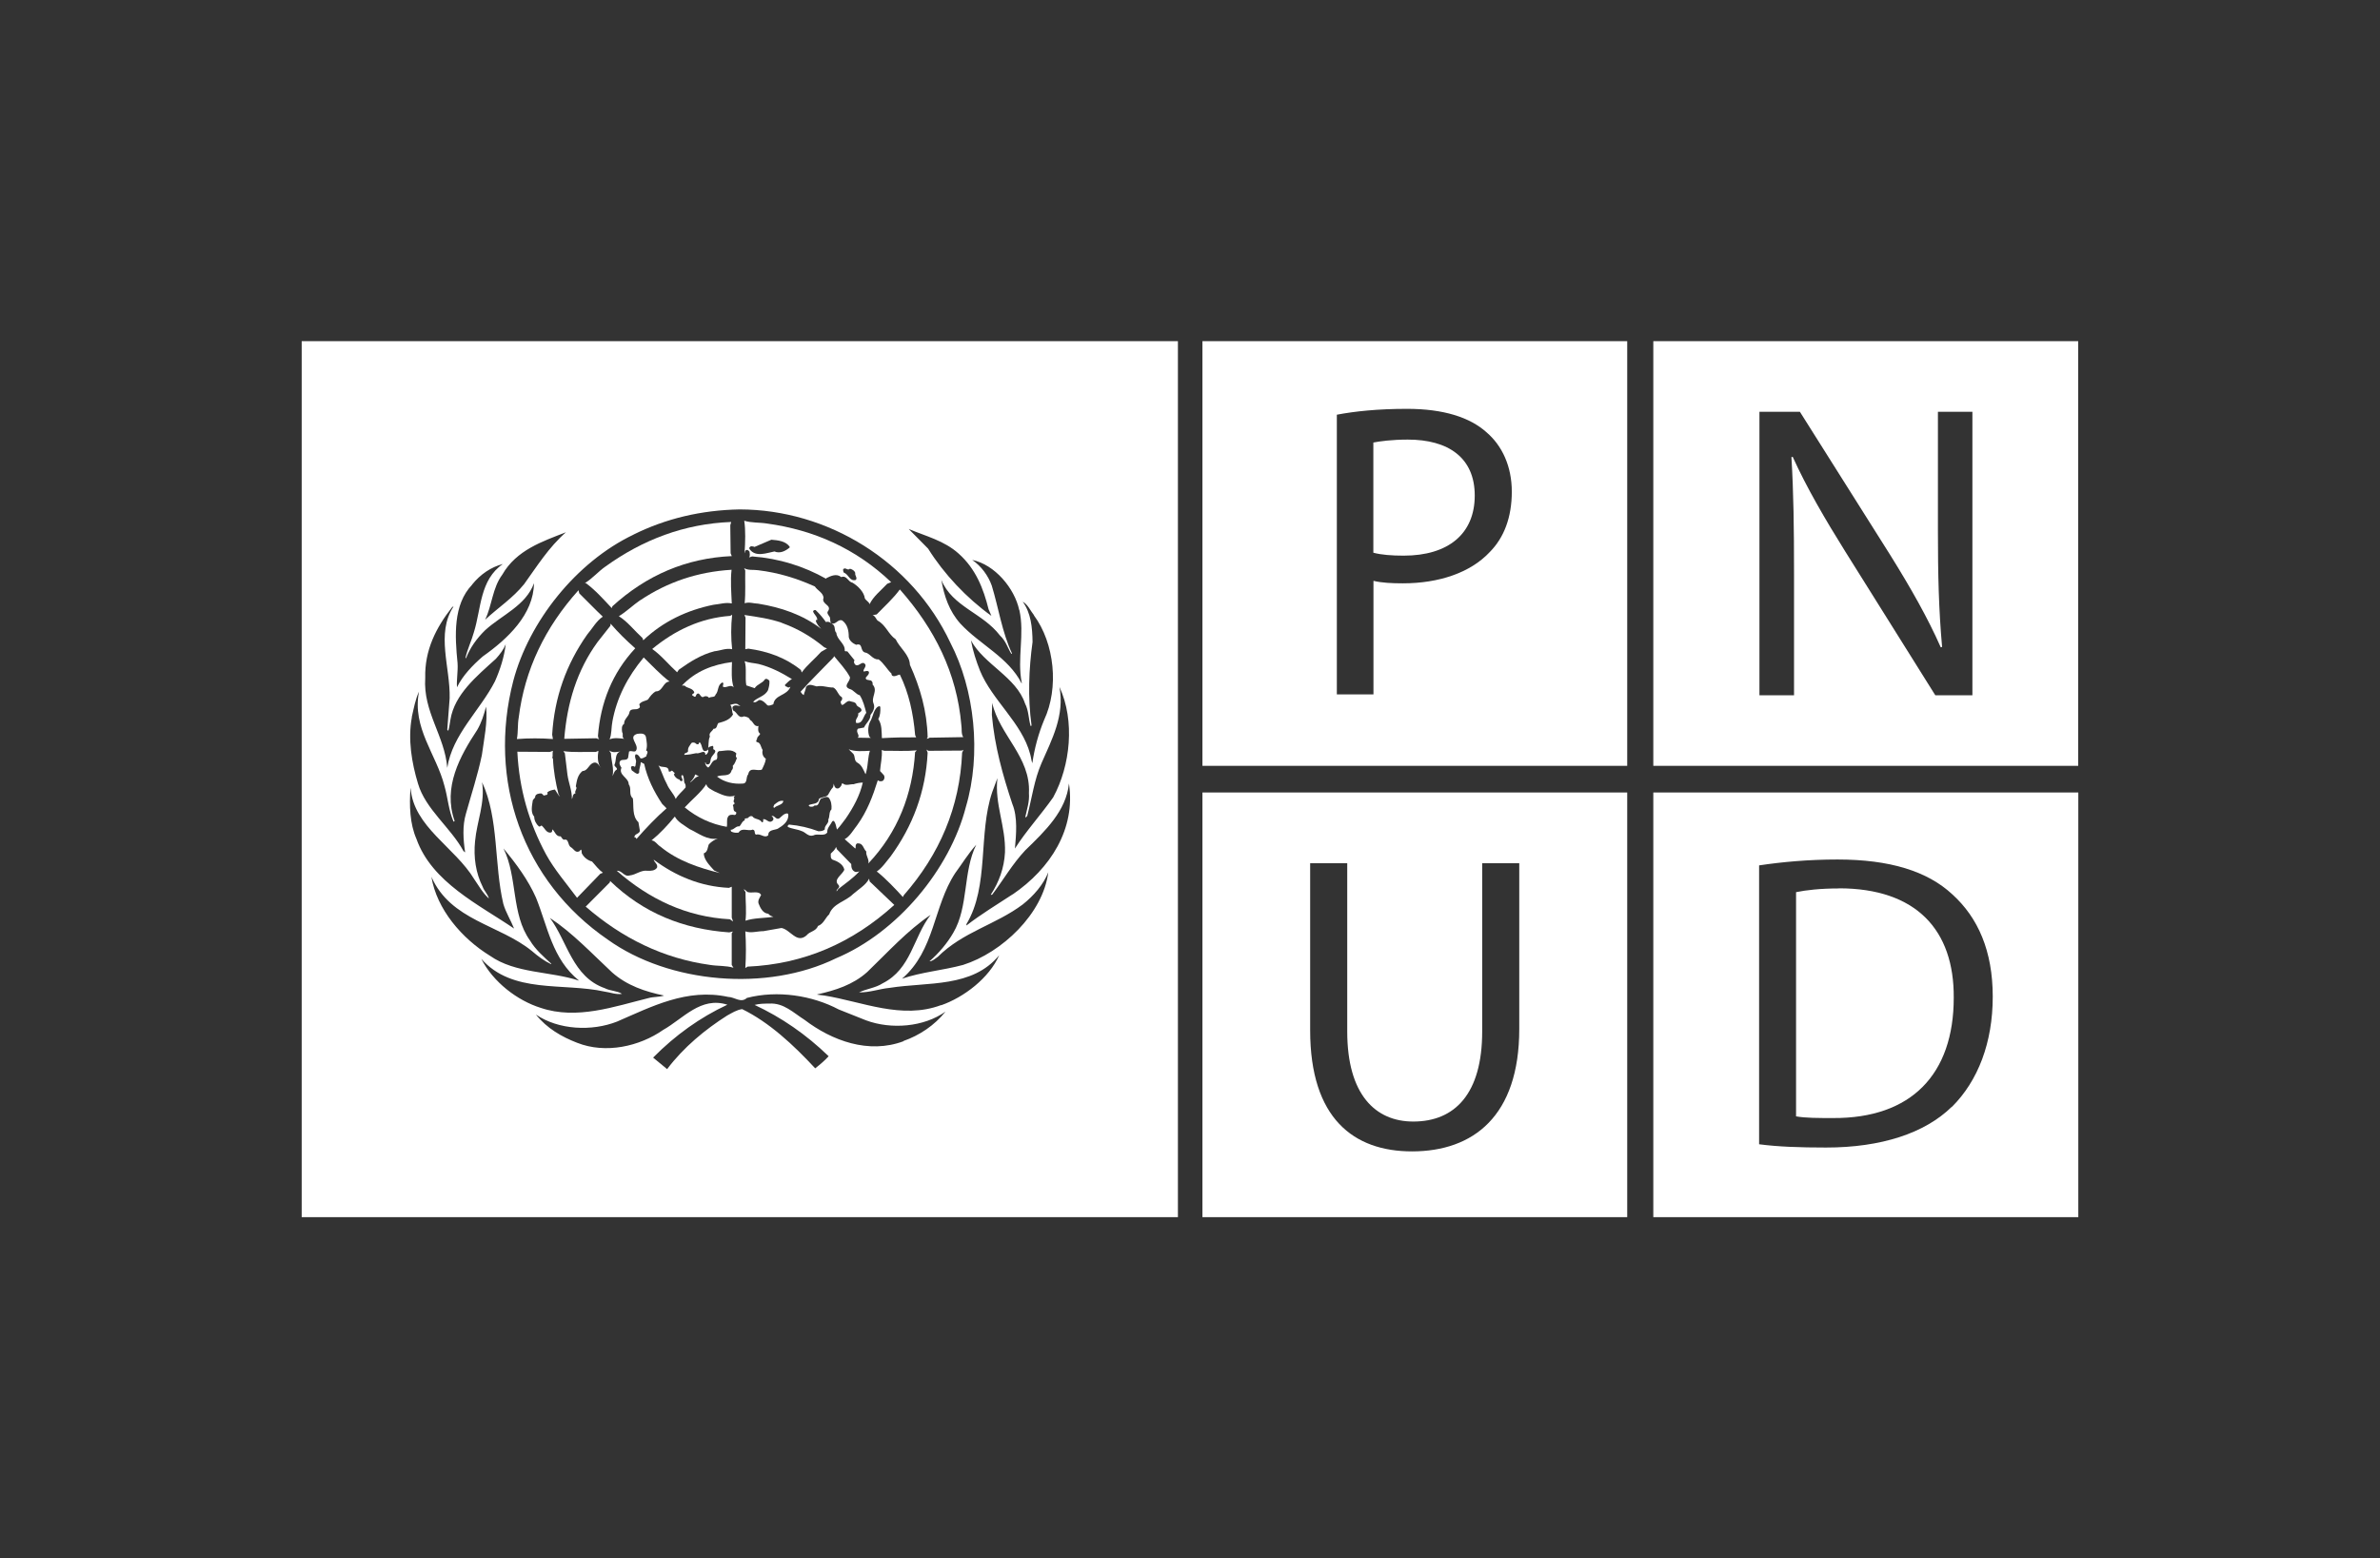 <svg width="142" height="93" viewBox="0 0 142 93" fill="none" xmlns="http://www.w3.org/2000/svg">
<rect x="0" y="0" width="142" height="93" fill="#333333" stroke="none"/>
<path d="M87.989 29.573C87.989 27.314 86.411 26.235 83.996 26.235C83.045 26.235 82.317 26.336 81.939 26.41V32.986C82.412 33.114 83.045 33.161 83.747 33.161C86.411 33.161 87.989 31.859 87.989 29.573Z" fill="white"/>
<path d="M71.742 45.704H97.086V20.361H71.742V45.704ZM79.754 24.751C80.813 24.549 82.189 24.4 83.949 24.4C86.114 24.4 87.692 24.899 88.696 25.803C89.627 26.606 90.2 27.833 90.2 29.344C90.2 30.854 89.748 32.082 88.872 32.959C87.719 34.186 85.837 34.813 83.706 34.813C83.052 34.813 82.451 34.786 81.946 34.665V41.442H79.761V24.751H79.754Z" fill="white"/>
<path d="M123.993 20.361H98.643V45.704H123.993V20.361ZM117.681 41.496H115.469L110.094 32.911C108.914 31.023 107.787 29.094 106.958 27.26L106.884 27.287C107.012 29.425 107.039 31.455 107.039 34.267V41.496H104.975V24.576H107.389L112.785 33.134C114.019 35.117 115.017 36.877 115.792 38.63L115.873 38.61C115.671 36.351 115.624 34.294 115.624 31.684V24.576H117.681V41.496Z" fill="white"/>
<path d="M71.742 72.639H97.086V47.296H71.742V72.639ZM78.169 51.518H80.381V61.559C80.381 65.322 82.06 66.934 84.32 66.934C86.801 66.934 88.433 65.275 88.433 61.559V51.518H90.645V61.411C90.645 66.604 87.907 68.715 84.245 68.715C80.779 68.715 78.169 66.759 78.169 61.485V51.518Z" fill="white"/>
<path d="M98.643 47.296V72.639H124V47.296H98.643ZM116.453 66.051C114.841 67.635 112.232 68.485 108.947 68.485C107.369 68.485 106.081 68.438 104.955 68.29V51.646C106.31 51.443 107.895 51.295 109.628 51.295C112.764 51.295 115.003 51.996 116.487 53.379C118.011 54.761 118.895 56.744 118.895 59.482C118.895 62.22 118.018 64.506 116.46 66.057L116.453 66.051Z" fill="white"/>
<path d="M109.723 53.022C108.597 53.022 107.74 53.123 107.16 53.244V66.624C107.706 66.725 108.509 66.725 109.365 66.725C114.032 66.752 116.568 64.116 116.568 59.543C116.595 55.504 114.329 53.015 109.716 53.015L109.723 53.022Z" fill="white"/>
<path d="M44.934 41.887C45.095 41.975 45.183 41.813 45.318 41.773C45.514 41.793 45.669 41.962 45.783 42.09C45.905 42.144 46.026 42.069 46.141 42.029C46.222 41.449 46.943 41.537 47.159 40.99L47.024 41.038C46.97 40.963 46.829 40.997 46.835 40.869C46.957 40.761 47.105 40.586 47.253 40.532C46.626 40.141 45.979 39.81 45.264 39.628C44.981 39.567 44.691 39.561 44.428 39.459C44.563 39.857 44.441 40.444 44.529 40.903L45.028 41.071C45.176 40.828 45.493 40.781 45.635 40.545C45.729 40.471 45.831 40.545 45.905 40.626C45.925 40.815 45.878 41.004 45.824 41.186C45.635 41.564 45.19 41.611 44.94 41.88L44.934 41.887Z" fill="white"/>
<path d="M44.916 49.515C45.098 49.548 44.969 49.744 45.104 49.811C45.388 49.724 45.61 50.054 45.84 49.845C45.826 49.515 46.197 49.548 46.399 49.461C46.716 49.272 47.067 49.022 47.033 48.604L46.986 48.544C46.77 48.544 46.656 48.712 46.494 48.84C46.298 48.955 46.204 48.631 46.042 48.705C46.048 48.739 46.082 48.752 46.109 48.766C46.15 48.813 46.163 48.921 46.109 48.968C45.873 49.184 45.758 48.86 45.536 48.887V48.968C45.543 49.016 45.523 49.096 45.455 49.069C45.313 48.84 45.03 48.921 44.889 48.719C44.794 48.672 44.713 48.732 44.653 48.786C44.605 48.887 44.383 48.773 44.437 48.955C44.261 49.016 44.241 49.204 44.113 49.319C43.897 49.285 43.803 49.528 43.594 49.521C43.614 49.562 43.594 49.629 43.661 49.643C43.789 49.697 43.911 49.71 44.066 49.69C44.275 49.353 44.626 49.636 44.916 49.508V49.515Z" fill="white"/>
<path d="M33.701 44.949L33.856 46.231C33.923 46.723 34.139 47.202 34.119 47.687C34.193 47.586 34.146 47.377 34.335 47.35C34.254 47.195 34.483 47.067 34.355 46.932C34.416 46.595 34.456 46.258 34.753 46.015C35.11 46.001 35.137 45.536 35.488 45.509C35.67 45.502 35.778 45.745 35.859 45.833C35.636 45.563 35.65 45.118 35.704 44.808L35.549 44.875C34.901 44.862 34.227 44.916 33.613 44.828L33.694 44.949H33.701Z" fill="white"/>
<path d="M36.411 37.356L35.656 38.313C34.421 40.006 33.835 41.962 33.666 44.093L35.575 44.059L35.757 44.127C35.682 44.079 35.703 43.992 35.676 43.924C35.831 41.935 36.525 40.168 37.901 38.691C37.375 38.232 36.876 37.74 36.431 37.221L36.417 37.356H36.411Z" fill="white"/>
<path d="M43.658 55.699L43.726 55.591L43.51 55.645C40.792 55.456 38.385 54.498 36.402 52.576L36.382 52.664L34.945 54.107C37.117 55.989 39.572 57.203 42.37 57.587C42.815 57.661 43.328 57.621 43.76 57.755L43.658 57.587V55.699Z" fill="white"/>
<path d="M49.764 39.156L49.73 39.237C49.089 39.905 48.381 40.593 47.768 41.281C47.808 41.361 47.882 41.442 47.956 41.483C47.983 41.314 48.078 41.166 48.091 40.997C48.26 40.768 48.509 40.916 48.725 40.964C49.062 40.889 49.373 41.038 49.717 41.031C49.966 41.159 49.986 41.476 50.222 41.604C50.283 41.692 50.236 41.8 50.155 41.867C50.222 42.387 50.472 41.726 50.742 41.854C50.849 41.894 50.991 41.881 51.079 42.002C51.119 42.218 51.382 42.178 51.403 42.387C51.382 42.488 51.268 42.522 51.2 42.575C51.261 42.785 50.984 42.919 51.079 43.142C51.483 43.216 51.497 42.751 51.686 42.542C51.585 42.178 51.504 41.813 51.295 41.49C51.065 41.442 50.924 41.166 50.694 41.119C50.249 40.943 50.762 40.667 50.708 40.404C50.472 39.959 50.094 39.561 49.77 39.163L49.764 39.156Z" fill="white"/>
<path d="M49.426 48.928C49.453 49.157 49.177 49.265 49.211 49.495C49.123 49.596 48.968 49.609 48.826 49.609C48.273 49.4 47.693 49.265 47.08 49.211C47.026 49.232 46.985 49.279 46.999 49.346C47.248 49.474 47.559 49.481 47.822 49.596C48.057 49.657 48.219 49.953 48.523 49.859C48.772 49.717 49.191 49.94 49.359 49.677C49.332 49.42 49.555 49.232 49.663 49.009L49.743 48.989C49.885 49.137 49.878 49.353 49.939 49.508C50.135 49.299 50.29 49.07 50.458 48.854C50.917 48.186 51.308 47.465 51.477 46.703C51.288 46.709 51.099 46.743 50.924 46.804C50.721 46.79 50.479 46.912 50.303 46.77C50.242 46.716 50.202 46.797 50.209 46.858C50.141 46.959 50.067 47.094 49.905 47.047C49.777 46.993 49.777 46.858 49.737 46.763C49.743 46.837 49.717 46.912 49.703 46.979C49.555 47.134 49.507 47.276 49.4 47.444C49.251 47.606 49.015 47.546 48.86 47.681C48.833 48.018 48.462 47.944 48.253 48.051C48.24 48.092 48.287 48.099 48.307 48.132C48.408 48.159 48.536 48.159 48.604 48.065C48.901 48.139 48.833 47.768 49.002 47.647C49.15 47.627 49.285 47.498 49.44 47.6C49.595 47.788 49.629 48.058 49.609 48.301C49.44 48.469 49.528 48.739 49.406 48.935L49.426 48.928Z" fill="white"/>
<path d="M52.372 46.568C52.083 47.499 51.739 48.416 51.152 49.232C50.922 49.522 50.7 49.927 50.397 50.082L51.03 50.641C51.064 50.608 51.044 50.547 51.051 50.5C51.051 50.419 51.091 50.318 51.199 50.331C51.502 50.331 51.509 50.655 51.685 50.817C51.651 51.08 51.88 51.289 51.806 51.532C53.566 49.677 54.443 47.404 54.598 44.889L54.699 44.781C54.072 44.842 53.411 44.801 52.764 44.808L52.608 44.761C52.649 45.186 52.534 45.597 52.507 46.015L52.737 46.265C52.797 46.359 52.777 46.507 52.689 46.588C52.595 46.649 52.467 46.642 52.372 46.568Z" fill="white"/>
<path d="M46.66 37.174C45.952 36.924 45.183 36.816 44.414 36.702L44.481 36.857L44.468 38.745L44.65 38.711C45.81 38.873 46.869 39.244 47.786 39.986L47.833 40.134C48.143 39.696 48.622 39.318 48.993 38.9L49.344 38.698L49.175 38.63C48.407 37.99 47.57 37.504 46.66 37.181V37.174Z" fill="white"/>
<path d="M49.925 53.19L50.019 53.055C50.437 52.725 50.889 52.421 51.26 52.017H51.307C51.226 51.99 51.118 52.071 51.017 52.03C50.822 51.942 50.788 51.767 50.788 51.565L49.931 50.681L49.884 50.546C49.823 50.715 49.695 50.816 49.567 50.944C49.574 51.059 49.533 51.221 49.668 51.302C49.945 51.389 50.309 51.572 50.376 51.902C50.262 52.212 49.675 52.489 50.039 52.826C50.161 52.994 49.871 53.055 49.918 53.197L49.925 53.19Z" fill="white"/>
<path d="M50.634 44.713L50.849 44.929C51.065 45.077 50.917 45.387 51.153 45.515C51.423 45.657 51.524 45.967 51.639 46.203C51.679 46.143 51.679 46.062 51.699 46.001C51.794 45.617 51.78 45.185 51.901 44.807C51.483 44.828 50.998 44.868 50.627 44.713H50.634Z" fill="white"/>
<path d="M40.135 46.015C40.068 45.981 40.061 45.988 40 46.048C39.966 46.048 39.926 46.055 39.899 46.035C39.899 45.637 39.454 45.873 39.285 45.664C39.481 46.028 39.589 46.44 39.791 46.797C39.919 47.121 40.196 47.37 40.317 47.681C40.452 47.431 40.715 47.229 40.904 46.999C40.917 46.892 40.904 46.804 40.843 46.73C40.782 46.581 40.836 46.372 40.722 46.251C40.539 46.312 40.782 46.494 40.708 46.602C40.634 46.649 40.546 46.588 40.539 46.52C40.378 46.494 40.249 46.352 40.202 46.21C40.337 46.129 40.169 46.089 40.135 46.022V46.015Z" fill="white"/>
<path d="M38.198 35.818C37.767 36.115 37.369 36.506 36.924 36.776C37.443 37.099 37.861 37.646 38.333 38.077L38.38 38.212C39.567 37.079 41.011 36.411 42.562 36.094C42.933 36.061 43.297 35.933 43.661 36.014C43.634 35.353 43.573 34.665 43.648 34.004C41.624 34.125 39.817 34.739 38.198 35.825V35.818Z" fill="white"/>
<path d="M43.362 49.346C43.41 49.157 43.335 48.921 43.43 48.759C43.497 48.604 43.686 48.611 43.828 48.638C43.908 48.638 43.962 48.53 43.908 48.456C43.706 48.415 43.801 48.193 43.726 48.065C43.733 47.997 43.855 48.011 43.821 47.916C43.679 47.802 43.888 47.68 43.774 47.559C43.807 47.539 43.834 47.498 43.868 47.471C43.443 47.647 42.998 47.39 42.627 47.228C42.445 47.121 42.182 47.019 42.142 46.797C41.838 47.282 41.272 47.727 40.853 48.186C41.602 48.8 42.438 49.184 43.362 49.346Z" fill="white"/>
<path d="M36.538 43.088C36.464 43.425 36.504 43.816 36.369 44.127C36.612 44.012 36.969 44.059 37.239 44.093C37.077 44.012 37.212 43.81 37.118 43.695C37.097 43.52 37.071 43.304 37.239 43.196C37.219 42.913 37.522 42.764 37.556 42.508C37.63 42.218 37.968 42.414 38.129 42.259C38.23 42.205 38.143 42.103 38.143 42.029C38.284 41.84 38.5 41.847 38.662 41.746C38.783 41.564 38.932 41.368 39.127 41.261C39.545 41.274 39.552 40.687 39.95 40.674C39.404 40.262 38.891 39.709 38.406 39.237C37.448 40.384 36.787 41.652 36.531 43.095L36.538 43.088Z" fill="white"/>
<path d="M35.972 52.084C35.736 51.916 35.527 51.646 35.325 51.417C35.096 51.356 34.86 51.194 34.738 50.971C34.671 50.897 34.738 50.756 34.657 50.702L34.57 50.803C34.327 50.924 34.239 50.668 34.071 50.567C33.855 50.452 33.956 50.041 33.666 50.115C33.551 50.108 33.518 49.98 33.45 49.913C33.18 49.94 33.113 49.643 32.965 49.495C32.938 49.555 32.965 49.643 32.877 49.684C32.6 49.744 32.499 49.407 32.31 49.265C32.263 49.286 32.23 49.34 32.155 49.326C31.987 49.178 31.879 48.969 31.872 48.739C31.643 48.483 31.744 48.072 31.791 47.755C31.832 47.674 31.953 47.62 31.933 47.519C31.993 47.37 32.148 47.357 32.297 47.35C32.351 47.377 32.412 47.431 32.438 47.485C32.526 47.431 32.728 47.485 32.654 47.289C32.776 47.181 32.944 47.148 33.106 47.121C33.214 47.262 33.275 47.424 33.416 47.552L33.322 47.397C33.153 46.716 33.025 46.015 32.992 45.28C32.992 45.239 32.897 45.219 32.958 45.178L32.971 45.199C32.971 45.044 32.965 44.916 32.992 44.808L32.803 44.875L30.867 44.862C30.975 47.094 31.569 49.117 32.573 50.978C33.072 51.895 33.794 52.725 34.428 53.581L35.817 52.145L35.986 52.078L35.972 52.084Z" fill="white"/>
<path d="M41.712 46.338L41.475 46.217C41.435 46.392 41.314 46.547 41.185 46.669L41.206 46.682C41.374 46.561 41.489 46.345 41.705 46.331L41.712 46.338Z" fill="white"/>
<path d="M37.531 44.848L37.477 45.219C37.396 45.435 37.12 45.273 36.998 45.421C36.91 45.563 37.005 45.705 37.079 45.819C36.883 46.264 37.517 46.406 37.511 46.811C37.706 47.06 37.484 47.424 37.76 47.647C37.821 48.099 37.7 48.712 38.091 49.07L38.165 49.501C38.246 49.798 37.807 49.724 37.861 49.987C37.942 49.947 37.969 50.054 37.976 50.081V50.068C38.516 49.447 39.136 48.793 39.77 48.24L39.507 47.977C39.015 47.235 38.623 46.453 38.435 45.59L38.232 45.482C38.226 45.705 38.118 45.88 38.138 46.102L38.064 46.183C37.915 46.177 37.828 46.055 37.7 45.981C37.673 45.907 37.592 45.779 37.713 45.718C37.781 45.718 37.834 45.731 37.882 45.765C37.942 45.691 37.915 45.576 37.949 45.482C37.969 45.313 37.821 45.158 37.929 45.017C38.064 45.003 38.158 45.165 38.212 45.253C38.347 45.293 38.448 45.185 38.563 45.138C38.563 45.017 38.731 44.862 38.549 44.787C38.644 44.518 38.576 44.228 38.536 43.965C38.462 43.735 38.205 43.776 38.017 43.796C37.45 43.978 38.111 44.403 37.969 44.754C37.895 44.956 37.686 44.767 37.538 44.848H37.531Z" fill="white"/>
<path d="M42.299 50.384C42.454 50.222 42.629 50.114 42.825 50.04C42.205 50.168 41.658 49.717 41.132 49.474C40.829 49.251 40.444 49.069 40.262 48.732C39.851 49.238 39.365 49.757 38.873 50.155C39.089 50.168 39.21 50.404 39.386 50.512C40.431 51.382 41.733 51.8 42.946 52.104L42.609 51.949C42.36 51.666 42.002 51.328 41.989 50.93C42.238 50.843 42.211 50.566 42.299 50.377V50.384Z" fill="white"/>
<path d="M43.491 52.988C41.798 52.907 40.314 52.286 38.999 51.302C39.04 51.47 39.262 51.572 39.202 51.781C39.08 51.969 38.837 51.976 38.642 51.969C38.244 51.909 37.954 52.205 37.576 52.246C37.232 52.354 37.118 51.936 36.801 51.969C38.736 53.662 40.955 54.721 43.545 54.862L43.74 54.997L43.659 54.761V52.92L43.491 52.988Z" fill="white"/>
<path d="M36.809 45.921C36.829 45.792 36.641 45.759 36.661 45.637C36.796 45.381 36.661 44.963 37.011 44.848C36.769 44.889 36.553 44.936 36.344 44.788L36.452 44.956C36.465 45.415 36.647 45.853 36.546 46.319C36.62 46.184 36.641 46.008 36.809 45.921Z" fill="white"/>
<path d="M43.567 36.755C41.794 36.884 40.263 37.619 38.914 38.731C39.447 39.102 39.919 39.689 40.398 40.121C40.431 40.073 40.465 40.02 40.506 39.965C41.166 39.493 41.848 39.062 42.63 38.866C42.981 38.833 43.318 38.664 43.682 38.745C43.608 38.091 43.608 37.362 43.682 36.688L43.567 36.755Z" fill="white"/>
<path d="M43.66 39.514C42.54 39.662 41.508 40.046 40.685 40.916H40.841C41.009 41.085 41.279 41.051 41.407 41.274C41.468 41.402 41.286 41.382 41.292 41.489C41.326 41.517 41.373 41.523 41.407 41.571C41.535 41.618 41.508 41.496 41.562 41.436C41.738 41.26 41.765 41.604 41.933 41.604C42.055 41.53 42.216 41.523 42.304 41.651C42.419 41.55 42.655 41.645 42.688 41.463C42.904 41.233 42.783 40.876 43.107 40.727C43.221 40.788 43.1 40.896 43.14 40.99C43.356 41.078 43.599 40.808 43.774 41.024C43.619 40.572 43.66 40.006 43.673 39.507L43.66 39.514Z" fill="white"/>
<path d="M43.737 42.636C43.528 42.987 43.177 43.061 42.854 43.156C42.766 43.27 42.786 43.513 42.57 43.493C42.503 43.648 42.26 43.736 42.355 43.958C42.24 44.194 42.301 44.505 42.233 44.761C41.822 45.017 41.943 44.417 41.734 44.295L41.667 44.417C41.586 44.437 41.525 44.39 41.471 44.336C41.41 44.316 41.303 44.295 41.249 44.349C41.154 44.505 41.019 44.626 41.053 44.835C41.013 44.963 40.803 44.916 40.831 45.051C41.06 45.044 41.309 45.004 41.532 44.95C41.694 44.99 41.829 44.875 41.984 44.869C42.038 44.896 42.105 44.95 42.078 45.037H42.132C42.24 44.956 42.294 44.828 42.24 44.7C42.254 44.552 42.415 44.552 42.51 44.511C42.597 44.552 42.544 44.646 42.557 44.714C42.867 44.828 42.483 45.064 42.436 45.226C42.355 45.361 42.436 45.658 42.172 45.617C42.125 45.604 42.092 45.556 42.105 45.496H42.071C42.065 45.611 42.146 45.759 42.26 45.806C42.456 45.644 42.462 45.374 42.739 45.341C42.887 45.186 42.678 44.95 42.894 44.828C43.258 44.821 43.65 44.666 43.933 44.963C43.913 45.091 43.865 45.145 43.966 45.246C43.899 45.408 43.845 45.584 43.717 45.712C43.751 45.799 43.724 45.914 43.65 45.975C43.555 46.4 43.063 46.197 42.779 46.346C43.218 46.683 43.751 46.804 44.317 46.764C44.621 46.75 44.486 46.379 44.641 46.211C44.735 45.725 45.187 46.056 45.457 45.927C45.558 45.718 45.666 45.516 45.693 45.28C45.517 45.172 45.45 44.956 45.504 44.761C45.383 44.599 45.403 44.309 45.14 44.282C45.099 44.228 45.133 44.154 45.167 44.113C45.16 43.958 45.315 43.911 45.356 43.79C45.194 43.688 45.234 43.452 45.255 43.324C44.978 43.398 44.951 43.048 44.749 42.967C44.702 42.805 44.526 42.778 44.385 42.751C44.047 42.913 43.993 42.502 43.744 42.4C43.717 42.326 43.663 42.212 43.744 42.151C43.872 42.043 44.034 42.137 44.182 42.131L44.068 42.07C43.96 41.942 43.71 42.023 43.569 42.07C43.703 42.212 43.65 42.461 43.737 42.636Z" fill="white"/>
<path d="M32.991 44.113L32.944 43.843C33.079 41.617 33.787 39.641 35.035 37.868C35.345 37.51 35.574 37.065 35.965 36.802C35.513 36.377 35.041 35.885 34.562 35.413L34.515 35.224C32.526 37.436 31.305 39.958 30.948 42.831C30.873 43.249 30.921 43.681 30.84 44.106C31.535 44.052 32.297 44.052 32.991 44.106V44.113Z" fill="white"/>
<path d="M36.504 36.283L36.538 36.182C38.575 34.327 40.942 33.309 43.66 33.188L43.592 33.019L43.572 31.346L43.626 31.151C40.821 31.259 38.339 32.216 36.127 33.808C35.702 34.098 35.324 34.55 34.893 34.799H34.953C35.506 35.204 36.026 35.784 36.491 36.283H36.504Z" fill="white"/>
<path d="M18 72.64H70.279V20.361H18V72.64ZM25.742 52.334C26.902 54.95 29.795 55.173 31.744 56.764C32.102 57.075 32.479 57.351 32.877 57.54L32.897 57.52C32.452 57.115 31.933 56.657 31.623 56.13C30.49 54.552 30.888 52.334 30.038 50.634C30.813 51.565 31.515 52.523 31.98 53.575C32.675 55.288 32.944 57.23 34.55 58.525C32.81 57.951 30.766 58.113 29.235 57.041C27.556 56.009 26.059 54.263 25.742 52.34V52.334ZM28.716 57.223C30.571 59.334 33.599 58.633 36.074 59.179C36.424 59.226 36.741 59.368 37.112 59.314C36.822 59.125 36.411 59.145 36.087 58.977C34.152 58.295 33.862 56.198 32.81 54.782C34.158 55.672 35.285 56.879 36.526 58.039C37.416 58.821 38.488 59.179 39.621 59.415C39.351 59.509 38.994 59.482 38.704 59.563C36.674 60.062 34.421 60.878 32.263 60.15C30.861 59.712 29.417 58.605 28.716 57.223ZM53.911 62.139C51.821 62.922 49.636 62.106 48.004 60.865C47.343 60.447 46.756 59.84 45.9 59.894C45.589 59.894 45.293 59.9 45.023 59.974C46.614 60.716 48.091 61.728 49.44 63.036C49.211 63.293 48.921 63.535 48.638 63.758C47.336 62.355 45.893 61.013 44.281 60.224C43.964 60.264 43.667 60.453 43.384 60.608C42.076 61.438 40.781 62.504 39.803 63.805L38.967 63.117C40.302 61.768 41.779 60.716 43.398 59.961C41.806 59.455 40.767 60.791 39.567 61.465C38.157 62.45 36.141 62.908 34.435 62.234C33.525 61.883 32.634 61.377 31.973 60.548C33.309 61.465 35.305 61.566 36.822 60.966C38.866 60.083 40.983 58.963 43.445 59.496C43.829 59.502 44.207 59.887 44.564 59.556C46.392 59.084 48.462 59.408 50.04 60.244L51.666 60.892C53.169 61.452 55.125 61.296 56.413 60.372C55.752 61.202 54.849 61.795 53.904 62.126L53.911 62.139ZM56.157 59.981C53.81 60.865 51.443 59.779 49.191 59.415L48.759 59.361V59.347C49.831 59.105 50.883 58.781 51.74 58.012C53.001 56.798 54.12 55.55 55.523 54.6C54.484 55.935 54.377 57.823 52.657 58.687C52.232 58.963 51.693 59.01 51.254 59.226C51.881 59.239 52.455 59.017 53.075 58.956C55.375 58.592 58.012 58.963 59.617 57.007C59.016 58.37 57.519 59.516 56.15 59.995L56.157 59.981ZM57.459 57.587C56.258 57.911 54.977 58.012 53.817 58.41C55.786 56.717 55.678 54.101 56.993 52.104C57.411 51.538 57.762 50.951 58.248 50.412C57.445 52.023 57.796 54.107 56.879 55.665C56.521 56.286 56.015 56.886 55.456 57.371C55.638 57.371 55.8 57.203 55.955 57.102C57.452 55.611 59.401 55.193 61.019 53.979C61.667 53.467 62.26 52.785 62.544 52.057C62.233 54.532 59.779 56.852 57.459 57.587ZM60.419 53.372C59.495 53.979 58.551 54.546 57.661 55.234V55.153C59.03 52.88 58.355 49.764 59.199 47.276L59.509 46.44C59.333 47.997 60.014 49.312 59.961 50.87C59.913 51.808 59.603 52.644 59.111 53.399H59.192C59.859 52.523 60.386 51.585 61.168 50.749C62.382 49.575 63.616 48.382 63.778 46.757C64.189 49.468 62.672 51.841 60.419 53.379V53.372ZM62.847 47.572C62.119 48.611 61.228 49.582 60.554 50.641C60.628 49.805 60.729 48.773 60.399 47.977C59.832 46.271 59.34 44.531 59.178 42.663L59.199 41.948C59.623 43.863 61.505 45.178 61.39 47.33C61.431 47.849 61.269 48.287 61.175 48.753L61.208 48.786L61.289 48.692C61.566 47.64 61.707 46.534 62.139 45.549C62.759 44.133 63.528 42.703 63.211 40.997C64.149 43.014 63.865 45.698 62.84 47.579L62.847 47.572ZM61.687 36.722C62.921 38.394 63.191 41.058 62.294 42.973C61.957 43.789 61.721 44.652 61.593 45.549C61.532 45.394 61.518 45.185 61.465 45.01C60.972 43.135 59.199 41.8 58.47 40.026C58.241 39.446 58.045 38.846 57.931 38.219C58.713 39.662 60.635 40.404 61.161 41.995C61.377 42.4 61.363 42.899 61.491 43.331C61.518 43.331 61.545 43.31 61.545 43.283C61.316 41.645 61.384 39.932 61.606 38.313C61.593 37.436 61.512 36.587 61.019 35.906C61.336 36.088 61.471 36.438 61.687 36.708V36.722ZM60.817 36.398C61.148 37.861 60.669 39.291 60.965 40.768L60.952 40.781C60.156 39.217 58.463 38.475 57.303 37.221C56.629 36.472 56.332 35.568 56.164 34.611C56.831 36.222 58.632 36.573 59.664 37.929C60.014 38.246 60.122 38.677 60.345 39.028L60.379 38.994C59.785 37.726 59.583 36.297 59.172 34.948C58.962 34.361 58.551 33.788 58.005 33.417C59.354 33.694 60.534 35.11 60.81 36.405L60.817 36.398ZM57.196 33.039C58.221 33.95 58.679 35.137 58.983 36.364L59.151 36.755C57.668 35.69 56.319 34.253 55.375 32.743L54.215 31.569C55.233 32.001 56.326 32.257 57.196 33.039ZM37.793 31.906C39.722 30.949 41.84 30.443 44.133 30.402C49.393 30.409 54.417 33.498 56.703 38.36C58.153 41.152 58.565 45.003 57.627 48.159C56.67 51.889 53.534 55.658 49.885 57.189C45.765 59.206 39.924 58.7 36.263 56.077C31.171 52.583 29.087 46.574 30.625 40.633C31.555 37.106 34.367 33.545 37.8 31.906H37.793ZM33.767 31.765C32.742 32.662 32.034 33.801 31.272 34.86C30.591 35.703 29.721 36.263 28.945 36.985C29.363 36.121 29.377 35.09 29.97 34.294C30.813 32.824 32.371 32.311 33.767 31.765ZM28.163 34.894C28.662 34.273 29.296 33.842 30.004 33.66C28.622 34.611 28.716 36.31 28.278 37.72C28.136 38.239 27.893 38.724 27.772 39.257L27.806 39.284C28.035 38.677 28.44 38.104 28.945 37.612C29.93 36.708 31.38 36.142 31.859 34.806C31.838 36.668 30.287 38.131 28.804 39.176C28.19 39.709 27.597 40.33 27.266 41.017C27.232 40.552 27.334 40.073 27.3 39.574C27.138 37.949 27.023 36.094 28.17 34.894H28.163ZM25.371 40.451C25.331 38.805 26.012 37.463 26.976 36.236C27.003 36.222 27.023 36.196 27.057 36.202C25.998 37.814 26.875 39.837 26.828 41.672L26.686 43.546C26.686 43.546 26.706 43.614 26.754 43.594C26.814 43.385 26.834 43.162 26.875 42.946C27.125 41.436 28.433 40.363 29.586 39.318C29.829 39.048 30.045 38.765 30.173 38.448C30.085 39.203 29.842 39.959 29.532 40.66C28.642 42.4 26.99 43.83 26.686 45.826C26.538 43.917 25.236 42.488 25.371 40.458V40.451ZM24.569 42.791C24.69 42.279 24.778 41.746 25 41.274C24.575 43.445 26.039 45.017 26.518 46.905C26.72 47.606 26.767 48.368 27.057 49.029C27.084 49.043 27.104 49.016 27.125 48.995C26.41 46.986 27.442 45.124 28.473 43.56C28.723 43.135 28.871 42.663 28.999 42.171C29.107 43.074 28.878 44.12 28.75 45.064C28.5 46.264 28.123 47.397 27.799 48.564C27.583 49.285 27.637 50.108 27.752 50.87L27.651 50.789C26.889 49.387 25.385 48.294 24.939 46.763C24.569 45.543 24.326 44.126 24.575 42.798L24.569 42.791ZM24.501 47.04C24.67 49.346 27.151 50.567 28.298 52.475C28.568 52.867 28.804 53.298 29.168 53.622C29.114 53.379 28.885 53.17 28.797 52.92C28.392 52.118 28.244 51.167 28.345 50.196C28.453 49.016 28.952 47.923 28.763 46.682C29.775 48.861 29.471 51.578 30.031 53.946C30.18 54.458 30.476 54.923 30.672 55.416C28.595 53.999 25.762 52.657 24.845 50.061C24.454 49.171 24.413 48.058 24.494 47.04H24.501Z" fill="white"/>
<path d="M44.437 36C44.7 35.912 44.97 36.02 45.239 36.027C46.608 36.249 47.897 36.688 48.996 37.531C48.868 37.389 48.706 37.234 48.672 37.025C48.692 36.998 48.719 36.991 48.76 36.998C48.773 36.782 48.544 36.667 48.51 36.472C48.544 36.431 48.591 36.391 48.665 36.411C48.901 36.634 49.104 36.877 49.279 37.126C49.434 37.065 49.556 37.16 49.67 37.247C49.873 37.369 49.744 37.625 49.9 37.767C49.926 38.178 50.432 38.407 50.399 38.819C50.405 38.913 50.527 38.839 50.567 38.886L50.985 39.406C50.911 39.507 50.972 39.621 51.053 39.689C51.242 39.77 51.349 39.534 51.532 39.567C51.801 39.722 51.491 39.904 51.518 40.073C51.626 40.08 51.754 39.992 51.842 40.093C51.876 40.248 51.72 40.343 51.653 40.444C51.653 40.599 51.781 40.565 51.889 40.599C52.017 40.592 52.091 40.748 52.058 40.849C52.408 41.213 51.956 41.604 52.118 41.982C52.226 42.231 52.091 42.474 51.936 42.669C51.943 42.973 51.66 43.162 51.552 43.418L51.194 43.486C51.005 43.674 51.356 43.904 51.167 44.025L51.95 44.038L51.869 43.958C51.754 43.654 51.788 43.243 51.97 42.966C52.091 42.717 52.118 42.413 52.341 42.197C52.388 42.184 52.482 42.09 52.523 42.197C52.536 42.434 52.523 42.703 52.401 42.912C52.624 43.236 52.597 43.654 52.617 44.052C53.305 44.012 53.98 43.998 54.661 44.005L54.6 43.87C54.492 42.582 54.229 41.361 53.69 40.262C53.548 40.269 53.44 40.39 53.272 40.343C53.218 40.323 53.184 40.269 53.191 40.201C52.914 39.938 52.739 39.587 52.422 39.352C52.064 39.385 51.909 38.974 51.586 38.933C51.302 38.819 51.498 38.353 51.08 38.481C50.877 38.394 50.682 38.245 50.641 38.016C50.641 37.652 50.574 37.261 50.243 37.025C49.994 36.937 49.886 37.268 49.636 37.214C49.495 37.146 49.556 36.964 49.515 36.843C49.468 36.735 49.346 36.661 49.373 36.519C49.704 36.087 48.976 36.094 49.138 35.669C49.097 35.359 48.78 35.245 48.618 35.002C47.539 34.516 46.453 34.179 45.233 34.031C44.936 33.99 44.653 34.051 44.397 33.909L44.464 34.044C44.45 34.691 44.491 35.379 44.43 35.986L44.437 36Z" fill="white"/>
<path d="M55.401 44.814L55.28 44.733L55.347 44.922C55.233 47.242 54.464 49.292 53.135 51.113C52.879 51.417 52.636 51.794 52.312 52.01C52.845 52.428 53.432 53.055 53.87 53.534L53.924 53.426C56.055 50.992 57.269 48.179 57.404 44.916L57.485 44.747L57.384 44.794L55.394 44.808L55.401 44.814Z" fill="white"/>
<path d="M44.438 33.005C44.438 32.945 44.465 32.884 44.499 32.837C44.593 32.783 44.681 32.864 44.721 32.931C44.728 33.026 44.769 33.194 44.688 33.255C44.769 33.268 44.809 33.208 44.89 33.208C46.488 33.329 47.965 33.794 49.294 34.543V34.509C49.563 34.374 49.914 34.206 50.191 34.442C50.528 34.314 50.589 34.725 50.858 34.772C51.189 34.968 51.553 35.332 51.6 35.71C51.661 35.838 51.856 35.925 51.883 36.06C52.106 35.588 52.551 35.251 52.935 34.84L53.171 34.745C51.067 32.736 48.559 31.63 45.767 31.245C45.315 31.171 44.829 31.212 44.404 31.077C44.492 31.63 44.465 32.378 44.425 32.999L44.438 33.005ZM50.717 33.943C50.858 33.983 50.98 34.051 51.027 34.192C50.993 34.354 51.175 34.482 51.06 34.611C50.683 34.712 50.649 34.28 50.352 34.179C50.312 34.125 50.298 34.051 50.305 33.977C50.44 33.815 50.562 34.084 50.71 33.943H50.717ZM44.721 32.675C44.775 32.56 44.937 32.608 45.018 32.641L46.023 32.21C46.428 32.243 46.873 32.291 47.115 32.628V32.675C46.866 32.884 46.542 33.053 46.205 32.911C45.746 32.999 45.099 33.268 44.735 32.79C44.721 32.756 44.681 32.709 44.721 32.668V32.675Z" fill="white"/>
<path d="M46.195 48.213C46.364 48.038 46.721 48.045 46.735 47.795C46.492 47.762 46.364 47.896 46.195 48.025C46.175 48.078 46.101 48.18 46.195 48.213Z" fill="white"/>
<path d="M44.472 54.95C44.985 54.775 45.585 54.802 46.145 54.714C46.03 54.673 45.922 54.647 45.841 54.532C45.511 54.512 45.356 54.168 45.255 53.911C45.207 53.723 45.329 53.574 45.41 53.412C45.268 53.129 44.836 53.338 44.587 53.23C44.519 53.176 44.465 53.089 44.371 53.075L44.479 53.23C44.479 53.803 44.546 54.383 44.479 54.95H44.472Z" fill="white"/>
<path d="M51.853 52.442C51.658 52.826 51.226 53.069 50.896 53.359C50.444 53.811 49.702 53.912 49.473 54.566C49.23 54.789 49.142 55.139 48.805 55.261C48.677 55.591 48.319 55.571 48.124 55.821C47.537 56.34 47.16 55.483 46.627 55.382L45.554 55.571C45.184 55.571 44.813 55.706 44.469 55.584C44.516 56.293 44.516 57.061 44.469 57.77L44.604 57.689C47.969 57.54 50.869 56.266 53.357 54.006L51.887 52.604L51.853 52.435V52.442Z" fill="white"/>
<path d="M52.07 36.722C52.219 36.756 52.259 36.931 52.354 37.032C52.859 37.302 52.994 37.848 53.439 38.152C53.689 38.678 54.269 39.076 54.289 39.676C54.896 41.018 55.307 42.427 55.348 44.005L55.294 44.086C55.361 44.086 55.415 44.059 55.462 44.026L57.472 43.992C57.337 43.796 57.398 43.513 57.358 43.277C57.094 40.175 55.766 37.525 53.689 35.178C53.311 35.697 52.785 36.176 52.306 36.668L52.07 36.715V36.722Z" fill="white"/>
</svg>
